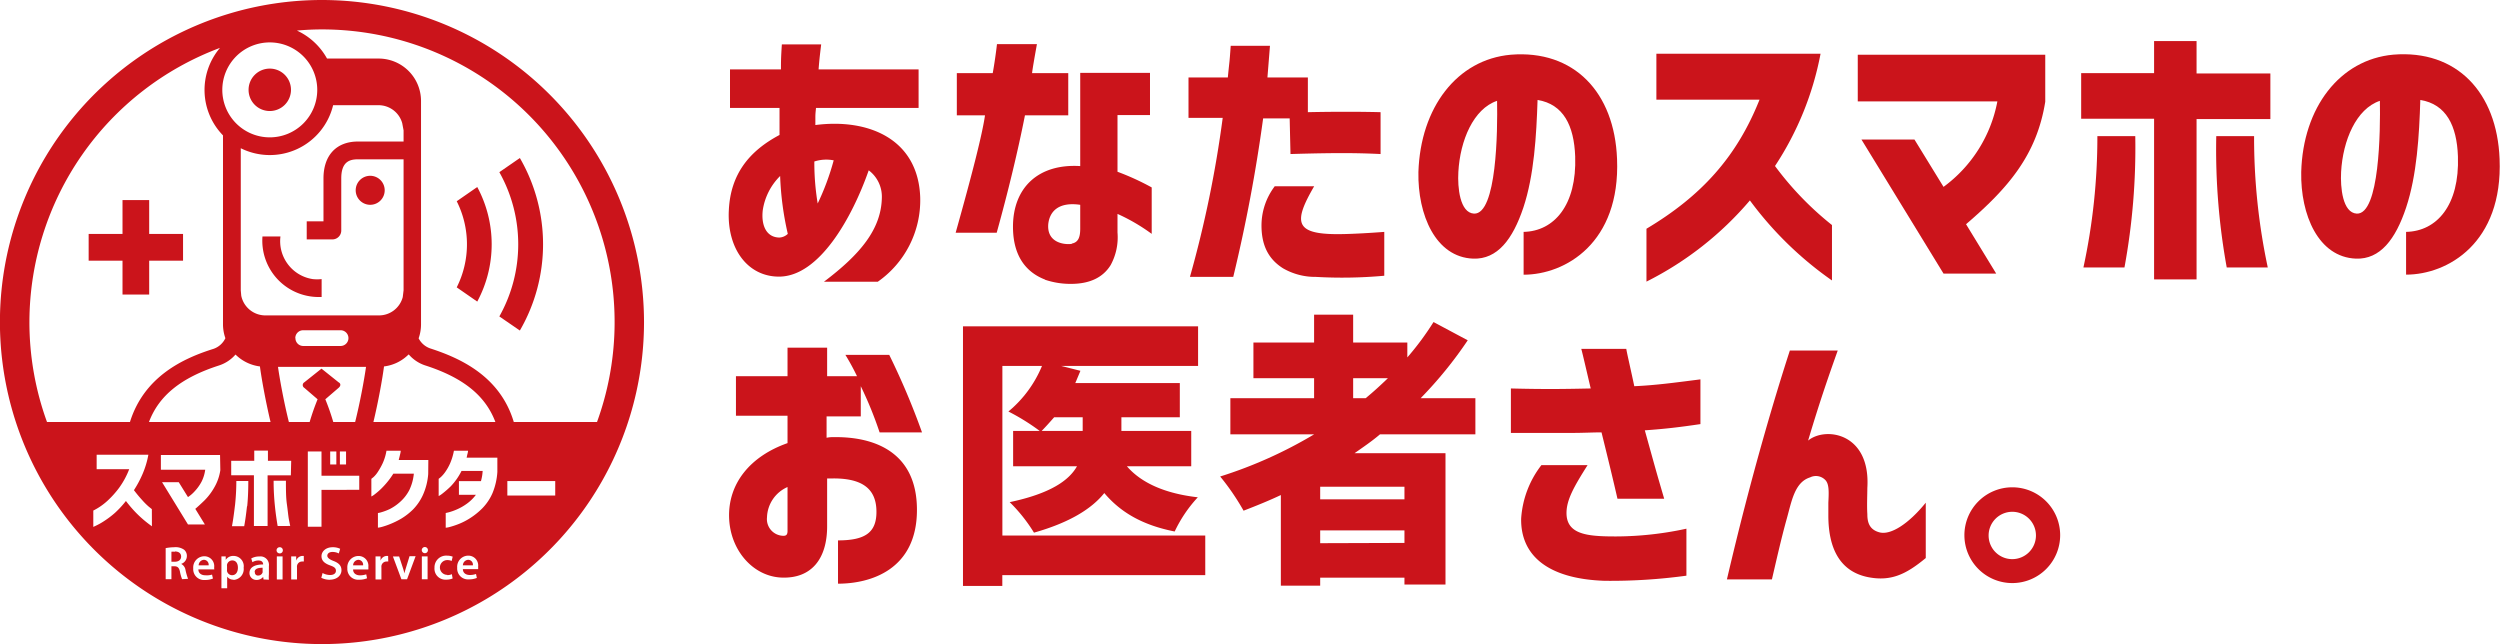 <svg xmlns="http://www.w3.org/2000/svg" viewBox="0 0 365.48 94.15"><defs><style>.cls-1{fill:#cb141b;}</style></defs><g id="レイヤー_2" data-name="レイヤー 2"><g id="レイヤー_1-2" data-name="レイヤー 1"><path class="cls-1" d="M47.07,0A47.08,47.08,0,1,0,94.15,47.07,47.13,47.13,0,0,0,47.07,0M39.44,6.2a6.94,6.94,0,1,1-6.94,6.93A6.94,6.94,0,0,1,39.44,6.2M59,20.69H52.34c-3.16,0-5.05,2-5.05,5.4v6.27H44.84V35h3.75a1.3,1.3,0,0,0,1.3-1.3V26.09c0-2.47,1.24-2.8,2.45-2.8H59V42.43l-.12,1a3.59,3.59,0,0,1-3.47,2.68H38.79a3.6,3.6,0,0,1-3.52-2.87l-.07-.78V21.67a9.52,9.52,0,0,0,13.5-6.29h6.66A3.59,3.59,0,0,1,58.8,18L59,19.06Zm.77,31.14a5.37,5.37,0,0,0,2.42,1.6c5.51,1.78,8.77,4.39,10.23,8.26H54.59c.71-2.95,1.31-6.28,1.55-8.12a6.13,6.13,0,0,0,3.58-1.74m-11,9.86a34.59,34.59,0,0,0-1.16-3.32l1.94-1.67c.33-.28.35-.63,0-.81l-2.5-2-2.51,2a.47.47,0,0,0,0,.81l1.94,1.67a34.59,34.59,0,0,0-1.16,3.32H42.23c-.7-2.79-1.32-6.14-1.59-8.06H53.51c-.27,1.92-.89,5.27-1.59,8.06Zm1.87,6.21h-.9V66h.9Zm-1.42,0h-.9V66h.9Zm-6-18.47a1.15,1.15,0,0,1,1.15-1.15h5.47a1.15,1.15,0,1,1,0,2.3H44.34a1.14,1.14,0,0,1-1.15-1.15M39.56,61.69H21.78c1.46-3.87,4.72-6.48,10.23-8.26a5.37,5.37,0,0,0,2.42-1.6A6.16,6.16,0,0,0,38,53.57c.24,1.84.85,5.17,1.55,8.12M4.3,47.07A42.86,42.86,0,0,1,32.16,7a9.51,9.51,0,0,0,.44,12.79V47.44a6.12,6.12,0,0,0,.35,2A3,3,0,0,1,31.21,51C26.84,52.37,21.09,55,19,61.69H6.87A42.73,42.73,0,0,1,4.3,47.07M22.21,76.94c-.47-.34-.9-.67-1.28-1a16.32,16.32,0,0,1-1.24-1.18,18,18,0,0,1-1.28-1.52A14.25,14.25,0,0,1,16.78,75a13.13,13.13,0,0,1-1.55,1.17,9.63,9.63,0,0,1-1.14.65l-.45.21V74.64a9,9,0,0,0,2.06-1.42,13.66,13.66,0,0,0,1.71-1.9,11.9,11.9,0,0,0,1.48-2.73H14.13V66.48h7.56a12.88,12.88,0,0,1-.85,2.82,15.85,15.85,0,0,1-1.26,2.36c.4.52.79,1,1.18,1.42a10,10,0,0,0,1,1c.29.23.44.35.44.36Zm4.41,7.73a6,6,0,0,1-.31-1.09c-.13-.6-.35-.79-.83-.8h-.42v1.89h-.84V80.13A7.47,7.47,0,0,1,25.5,80a2.14,2.14,0,0,1,1.42.37,1.17,1.17,0,0,1,.4.92,1.22,1.22,0,0,1-.84,1.15v0a1.17,1.17,0,0,1,.64.89,9.18,9.18,0,0,0,.37,1.29Zm4.65-1.43H29c0,.6.49.86,1,.86A2.58,2.58,0,0,0,31,84l.13.58a3,3,0,0,1-1.16.21,1.58,1.58,0,0,1-1.72-1.69,1.64,1.64,0,0,1,1.63-1.78,1.44,1.44,0,0,1,1.43,1.61,2.8,2.8,0,0,1,0,.36m.9-14.55a7.06,7.06,0,0,1-.9,2.55,8.81,8.81,0,0,1-1.44,1.89c-.5.48-.94.89-1.32,1.21l1.4,2.28H27.48l-3.79-6.18h2.44l1.35,2.18a5.07,5.07,0,0,0,1-.87,6.38,6.38,0,0,0,1-1.41A5.46,5.46,0,0,0,30,68.67H23.52V66.52h8.65Zm1.94,16a1.08,1.08,0,0,1-.94-.44h0V86h-.84V82.44c0-.43,0-.79,0-1.1H33l0,.51h0a1.3,1.3,0,0,1,1.14-.58A1.5,1.5,0,0,1,35.62,83a1.58,1.58,0,0,1-1.51,1.78m2-10.77c-.11,1-.24,2-.41,2.92H33.91s.06-.31.15-.87.19-1.33.31-2.32a33.37,33.37,0,0,0,.18-3.42H36.3c0,1.48-.06,2.71-.16,3.69m2.39,10.7-.06-.37h0a1.22,1.22,0,0,1-1,.44,1,1,0,0,1-1-1c0-.84.75-1.26,2-1.26v0c0-.22-.09-.58-.68-.58a1.66,1.66,0,0,0-.89.25l-.17-.55a2.42,2.42,0,0,1,1.2-.29,1.24,1.24,0,0,1,1.38,1.4v1.2a4.68,4.68,0,0,0,0,.8Zm2.78,0h-.84V81.34h.84Zm-.43-3.81a.45.45,0,1,1,0-.9.44.44,0,0,1,.47.45.44.44,0,0,1-.48.45m-.28-4c-.17-1-.3-1.94-.4-2.92S40,71.76,40,70.28H41.8c0,1.3,0,2.44.14,3.42s.2,1.76.31,2.32.17.85.18.87Zm1.93-7.41h-3.4v7.41h-2V69.48H33.8V67.37h3.37v-1.5h2v1.5h3.4Zm1.9,12.6a.9.9,0,0,0-.25,0,.74.74,0,0,0-.75.64,1,1,0,0,0,0,.25v1.73h-.85V82.41c0-.44,0-.77,0-1.07h.73l0,.63h0a1,1,0,0,1,.91-.7h.2ZM45,66H47v3.55h5.52v2.06H47V77H45Zm3.22,18.76a2.77,2.77,0,0,1-1.25-.29l.19-.7a2.27,2.27,0,0,0,1.11.29c.54,0,.84-.25.84-.62s-.23-.56-.82-.77C47.48,82.38,47,82,47,81.31S47.63,80,48.63,80a2.44,2.44,0,0,1,1.1.23l-.2.68a2,2,0,0,0-.92-.22c-.53,0-.76.28-.76.55s.27.52.88.76c.8.3,1.19.7,1.19,1.37s-.56,1.38-1.75,1.38m5.68-1.5H51.62c0,.6.49.86,1,.86a2.68,2.68,0,0,0,.92-.15l.12.58a3,3,0,0,1-1.16.21,1.58,1.58,0,0,1-1.72-1.69,1.64,1.64,0,0,1,1.63-1.78,1.44,1.44,0,0,1,1.44,1.61,2.41,2.41,0,0,1,0,.36m2.91-1.16a.85.85,0,0,0-.25,0,.75.75,0,0,0-.75.64,1.81,1.81,0,0,0,0,.25v1.73H54.9V82.41c0-.44,0-.77,0-1.07h.73l0,.63h0a1,1,0,0,1,.91-.7h.2Zm2.75,2.59h-.83l-1.24-3.33h.91L58.89,83a7.45,7.45,0,0,1,.23.83h0c.06-.27.14-.53.23-.83l.52-1.69h.89Zm3,0h-.84V81.34h.84Zm-.43-3.81a.45.45,0,1,1,.48-.45.44.44,0,0,1-.48.45m.52-11.56a9.11,9.11,0,0,1-.75,3,7.43,7.43,0,0,1-1.45,2.15,9.16,9.16,0,0,1-1.74,1.36,11.94,11.94,0,0,1-1.66.81,10.73,10.73,0,0,1-1.25.42,3,3,0,0,1-.5.09V75a3.14,3.14,0,0,0,.52-.12A8.21,8.21,0,0,0,57,74.41a7,7,0,0,0,1.54-1.08,6,6,0,0,0,1.29-1.67,7.05,7.05,0,0,0,.67-2.41h-3A11.67,11.67,0,0,1,56,71.17a9.91,9.91,0,0,1-1.2,1.08,2.49,2.49,0,0,1-.51.33V70l.3-.24a3.78,3.78,0,0,0,.65-.78,9.43,9.43,0,0,0,.72-1.29,7.39,7.39,0,0,0,.54-1.8h2.08c0,.24-.08.48-.13.71s-.11.44-.16.65h4.33ZM65.4,84.08a1.66,1.66,0,0,0,.66-.14l.11.63a2.41,2.41,0,0,1-.94.17A1.6,1.6,0,0,1,63.52,83a1.71,1.71,0,0,1,1.85-1.77,2.25,2.25,0,0,1,.81.15l-.15.63a1.5,1.5,0,0,0-.64-.13,1.08,1.08,0,0,0,0,2.16m4.5-.84H67.67c0,.6.49.86,1,.86a2.64,2.64,0,0,0,.92-.15l.12.58a3,3,0,0,1-1.16.21,1.58,1.58,0,0,1-1.71-1.69,1.63,1.63,0,0,1,1.62-1.78,1.44,1.44,0,0,1,1.44,1.61,2.41,2.41,0,0,1,0,.36M72.71,69A9.71,9.71,0,0,1,72,72.09a7.38,7.38,0,0,1-1.49,2.22,10.31,10.31,0,0,1-1.82,1.46,9.59,9.59,0,0,1-1.72.87,11.63,11.63,0,0,1-1.3.42,3,3,0,0,1-.51.09V75l.46-.11a8.37,8.37,0,0,0,1.13-.4,7.6,7.6,0,0,0,1.44-.81,6,6,0,0,0,1.38-1.34H67.09v-2h3.22a6.73,6.73,0,0,0,.25-1.49H67.47a9.1,9.1,0,0,1-1.57,2.24,14.16,14.16,0,0,1-1.25,1.09,3.21,3.21,0,0,1-.52.34V70l.3-.24a4.58,4.58,0,0,0,.66-.76,7.12,7.12,0,0,0,.72-1.28,8.46,8.46,0,0,0,.55-1.83h2.06c0,.25-.09.48-.13.69s-.07.31-.08.33h4.5Zm8.46,3.44h-7V70.33h7ZM75.11,61.69c-2-6.69-7.8-9.32-12.17-10.74a3,3,0,0,1-1.74-1.49,6.12,6.12,0,0,0,.35-2V14.75a6.2,6.2,0,0,0-6.19-6.19H47.81a9.63,9.63,0,0,0-4.4-4.09c1.21-.11,2.43-.17,3.66-.17A42.78,42.78,0,0,1,87.28,61.69Z"/><path class="cls-1" d="M73,25.17a21.52,21.52,0,0,1,0,21.09l3,2.06A25.15,25.15,0,0,0,76,23.1Z"/><path class="cls-1" d="M66.77,29.42a14,14,0,0,1,0,12.59l3,2.08a17.68,17.68,0,0,0,0-16.75Z"/><polygon class="cls-1" points="21.81 43.06 21.81 38.11 26.76 38.11 26.76 34.2 21.81 34.2 21.81 29.25 17.91 29.25 17.91 34.2 12.96 34.2 12.96 38.11 17.91 38.11 17.91 43.06 21.81 43.06"/><path class="cls-1" d="M39.44,16.23a3.1,3.1,0,1,0-3.1-3.09,3.09,3.09,0,0,0,3.1,3.09"/><path class="cls-1" d="M54.09,29.94A2.12,2.12,0,1,0,52,27.82a2.12,2.12,0,0,0,2.13,2.12"/><path class="cls-1" d="M42,38.51A5.58,5.58,0,0,1,41,34.57H38.37a8.23,8.23,0,0,0,6.94,8.75,8,8,0,0,0,1.28.1l.43,0V40.8a5.77,5.77,0,0,1-1.31,0A5.58,5.58,0,0,1,42,38.51"/><path class="cls-1" d="M68.44,81.84a.82.82,0,0,0-.77.81h1.46a.7.7,0,0,0-.69-.81"/><path class="cls-1" d="M29.81,81.84a.82.82,0,0,0-.77.81H30.5a.71.71,0,0,0-.69-.81"/><path class="cls-1" d="M52.39,81.84a.82.82,0,0,0-.77.81h1.46a.71.71,0,0,0-.69-.81"/><path class="cls-1" d="M37.26,83.66a.44.44,0,0,0,.48.48.67.67,0,0,0,.65-.46.57.57,0,0,0,0-.18V83c-.6,0-1.16.12-1.16.62"/><path class="cls-1" d="M33.94,81.93a.78.78,0,0,0-.75.62.76.76,0,0,0,0,.21v.52a.78.78,0,0,0,0,.22.76.76,0,0,0,.74.59c.53,0,.85-.44.85-1.09s-.29-1.07-.83-1.07"/><path class="cls-1" d="M25.58,80.66a2.44,2.44,0,0,0-.52,0v1.46h.5c.57,0,.92-.3.92-.76s-.35-.74-.9-.74"/><path class="cls-1" d="M128.92,28.9a4.82,4.82,0,0,0-1.92-4c-2.41,6.87-7.21,15.54-13.12,15.54-4.58,0-7.62-4.09-7.33-9.71.25-5.29,3-8.66,7.41-11V17.78c0-.67,0-1.34,0-2h-7.24V10.15h7.45c0-1.16,0-1.66.13-3.66h5.75c-.21,1.71-.3,2.58-.38,3.66h14.62v5.63h-15c0,.12-.09.75-.09,1.29l0,1.21c7.71-1,15.08,2,15.33,10.66a14.54,14.54,0,0,1-6.21,12.25h-7.87C125.75,37.19,128.83,33.52,128.92,28.9Zm-15,5.83a1.93,1.93,0,0,0,1.25-.54,44.39,44.39,0,0,1-1.12-8.46,8.9,8.9,0,0,0-2.54,5C111.26,32.9,112,34.73,114,34.73Zm5.59-4.92a36.74,36.74,0,0,0,2.37-6.37,5.68,5.68,0,0,0-2.83.17A36.34,36.34,0,0,0,119.55,29.81Z"/><path class="cls-1" d="M144,16.86h-4.12V10.69h5.25c.25-1.37.5-3.16.62-4.24h5.84c-.38,2.12-.63,3.54-.71,4.24h5.29v6.17h-6.33c-1,5.08-2.42,11-4.13,17.16h-6C142.13,25.4,143.59,19.69,144,16.86Zm8.75,24c-2.58-1-4.66-3.25-4.66-7.71,0-5.71,3.7-9.25,9.83-8.87l0-13.63h10.2v6.17h-4.75v8.29a37.41,37.41,0,0,1,5,2.29v6.79a27.39,27.39,0,0,0-5-2.92V34a8.46,8.46,0,0,1-1,4.75c-1.16,1.88-3.16,2.75-5.79,2.75A11.62,11.62,0,0,1,152.79,40.9Zm3.92-5.25c1-.17,1.25-1,1.25-2.17V29.94c-3.21-.46-4.46,1-4.67,2.79C153,35.52,155.63,35.81,156.71,35.65Z"/><path class="cls-1" d="M178.75,17.23h-5V11.32h5.75c.29-3,.21-1.67.42-4.62h5.74l-.37,4.62h5.91V16.4c3.88-.08,7.42-.08,10.63,0v6.12c-3.21-.16-6.5-.2-13.17,0l-.12-5.21h-3.88a230,230,0,0,1-4.37,23.17h-6.33A165.18,165.18,0,0,0,178.75,17.23Zm7.58,10h5.79c-3,5.17-2.91,7,3.42,7,2.71,0,6.83-.33,6.83-.33v6.41a67.64,67.64,0,0,1-10,.17,9.41,9.41,0,0,1-4.79-1.25c-2.33-1.46-3.16-3.62-3.16-6.29A9.49,9.49,0,0,1,186.33,27.27Z"/><path class="cls-1" d="M230.28,22.86c-.17-4.5-1.71-7.62-5.5-8.25-.17,5.21-.5,11-2.08,15.75-1.55,4.62-3.79,7.58-7.34,7.45-5.49-.21-8.12-6.41-8-12.66C207.66,15.73,213,8.7,220.86,8c9.25-.75,15.17,5.5,15.54,15.24.5,12.29-7.58,16.92-13.66,16.92V33.9C227.19,33.81,230.53,30,230.28,22.86Zm-14.79,8.37c3.33.13,3.46-12.16,3.37-16.49-3.45,1.16-5.41,5.79-5.66,10.41C213.07,27.4,213.41,31.11,215.49,31.23Z"/><path class="cls-1" d="M257.23,14.57H242.15V7.86h24a45,45,0,0,1-6.66,16.41,45.89,45.89,0,0,0,8.33,8.63V41a51.65,51.65,0,0,1-12-11.7,48.23,48.23,0,0,1-15.12,11.87V33.44C248.73,28.65,253.9,22.94,257.23,14.57Z"/><path class="cls-1" d="M272.13,20.4h7.75l4.25,6.92A20.1,20.1,0,0,0,292,14.82H271.59V8H299v6.87c-1.25,7.83-5.46,12.66-11.58,17.91L291.83,40h-7.7Z"/><path class="cls-1" d="M314.91,17.36H304.25V10.69h10.66V6h6.21v4.74h10.79v6.67H321.12V40.85h-6.21Zm-8.29,2.54h5.54a96.7,96.7,0,0,1-1.58,19.2h-6A90.38,90.38,0,0,0,306.62,19.9Zm22.91,0a91,91,0,0,0,2,19.2h-6A96.59,96.59,0,0,1,324,19.9Z"/><path class="cls-1" d="M359.33,22.86c-.16-4.5-1.71-7.62-5.5-8.25-.16,5.21-.5,11-2.08,15.75-1.54,4.62-3.79,7.58-7.33,7.45-5.5-.21-8.12-6.41-8-12.66.25-9.42,5.63-16.45,13.46-17.16,9.25-.75,15.16,5.5,15.54,15.24.5,12.29-7.59,16.92-13.67,16.92V33.9C356.25,33.81,359.58,30,359.33,22.86Zm-14.79,8.37c3.34.13,3.46-12.16,3.38-16.49-3.46,1.16-5.42,5.79-5.67,10.41C342.13,27.4,342.46,31.11,344.54,31.23Z"/><path class="cls-1" d="M128.13,74.83c0-3.33-2-5-6.71-4.88-.33,0-.42,0-.5,0v7c0,4.7-2.25,7.62-6.58,7.49-4.17-.12-7.58-3.91-7.75-8.74-.17-5,3.08-9,8.54-10.92v-4h-7.54V55h7.54V50.83h5.79V55h4.37a33.87,33.87,0,0,0-1.7-3.12H130a107.23,107.23,0,0,1,4.79,11.33h-6.2a55.32,55.32,0,0,0-2.75-6.75v4.41h-5V64a3.63,3.63,0,0,1,.92-.09c5.58-.12,12.29,1.84,12.29,10.63s-6.84,10.79-11.54,10.79V79C126.46,79,128.13,77.87,128.13,74.83Zm-13.58,3.5c.45,0,.58-.25.58-.71V71.2a5,5,0,0,0-3,4.42A2.44,2.44,0,0,0,114.55,78.33Z"/><path class="cls-1" d="M140.78,47.71h34.37V53.5h-20l2.8.71L157.2,56h15.28v5h-8.54v2h10.21v5.16h-9.41c2.12,2.46,5.62,4,10.37,4.54a19.65,19.65,0,0,0-3.38,5c-4.62-.91-7.87-2.75-10.29-5.62-1.87,2.33-5.12,4.33-10.28,5.79a23.31,23.31,0,0,0-3.55-4.46c5.92-1.25,8.67-3.16,9.84-5.25h-9.34V63H152a31.31,31.31,0,0,0-4.58-2.84,17.14,17.14,0,0,0,4.91-6.66h-5.79V78.29h29.66v5.79H146.53v1.58h-5.75ZM152.28,63h6V61h-4.17C153.45,61.75,152.86,62.41,152.28,63Z"/><path class="cls-1" d="M192.11,63.5H179.87V58.21h12.24V55.29h-8.87V50.08h8.87V46h5.71v4.08h7.92v2.17a41.61,41.61,0,0,0,3.83-5.17l5,2.67a59.81,59.81,0,0,1-6.88,8.46h8V63.5H201.74c-1.17,1-2.46,1.87-3.71,2.75h13.29v19.2h-6v-1H193v1.17h-5.75V72.37c-1.75.83-3.62,1.58-5.45,2.29a35,35,0,0,0-3.42-5A64.48,64.48,0,0,0,192.11,63.5ZM205.32,73V71.16H193V73Zm0,6.37V77.54H193v1.87ZM202.9,55.29h-5.08v2.92h1.83C200.78,57.29,201.86,56.29,202.9,55.29Z"/><path class="cls-1" d="M234.13,63.21c-1.29,0-2.71.08-4.33.08-2.71,0-6,0-8.92,0V56.79c5,.13,8,.08,11.67,0-.42-1.75-1.21-5.21-1.38-5.79h6.58c.09.62.71,3.25,1.17,5.46,3-.13,5.79-.5,9.67-1V62c-3.05.45-5.13.7-8.13.91,1,3.59,1.59,5.75,2.09,7.46l.74,2.54h-6.83C235.76,69.83,234.88,66.25,234.13,63.21ZM225.34,68h6.75c-2,3.16-3.08,5.08-3.08,7,0,2.87,2.58,3.33,5.87,3.41a49,49,0,0,0,11.66-1.12v6.87a81.72,81.72,0,0,1-11.95.75c-8.54-.29-12.29-3.87-12.21-9.08A14.24,14.24,0,0,1,225.34,68Z"/><path class="cls-1" d="M267.29,75.37c0-.75,0-1,0-1.88.08-1.58.12-2.7-.42-3.29a1.91,1.91,0,0,0-2.25-.41c-2.29.71-2.71,3.58-3.42,6.08-.79,2.83-1.5,6-2.16,8.83h-6.58c.91-3.87,1.79-7.46,2.62-10.66,1.67-6.46,3.92-14.58,6.58-22.79h7c-1.62,4.54-2.79,8-4.33,13.16,2.5-2.08,9.16-1.16,8.66,6.92,0,.87-.08,2.62,0,3.83,0,1,.17,2.25,1.79,2.67s4.21-1.21,6.75-4.34v8.09c-2.91,2.41-5.12,3.45-8.45,2.79C268.92,83.53,267.29,80.08,267.29,75.37Z"/><path class="cls-1" d="M287.18,78.29a7,7,0,1,1,7,6.95A7,7,0,0,1,287.18,78.29Zm7,3.45a3.46,3.46,0,1,0-3.46-3.45A3.45,3.45,0,0,0,294.14,81.74Z"/></g></g></svg>
